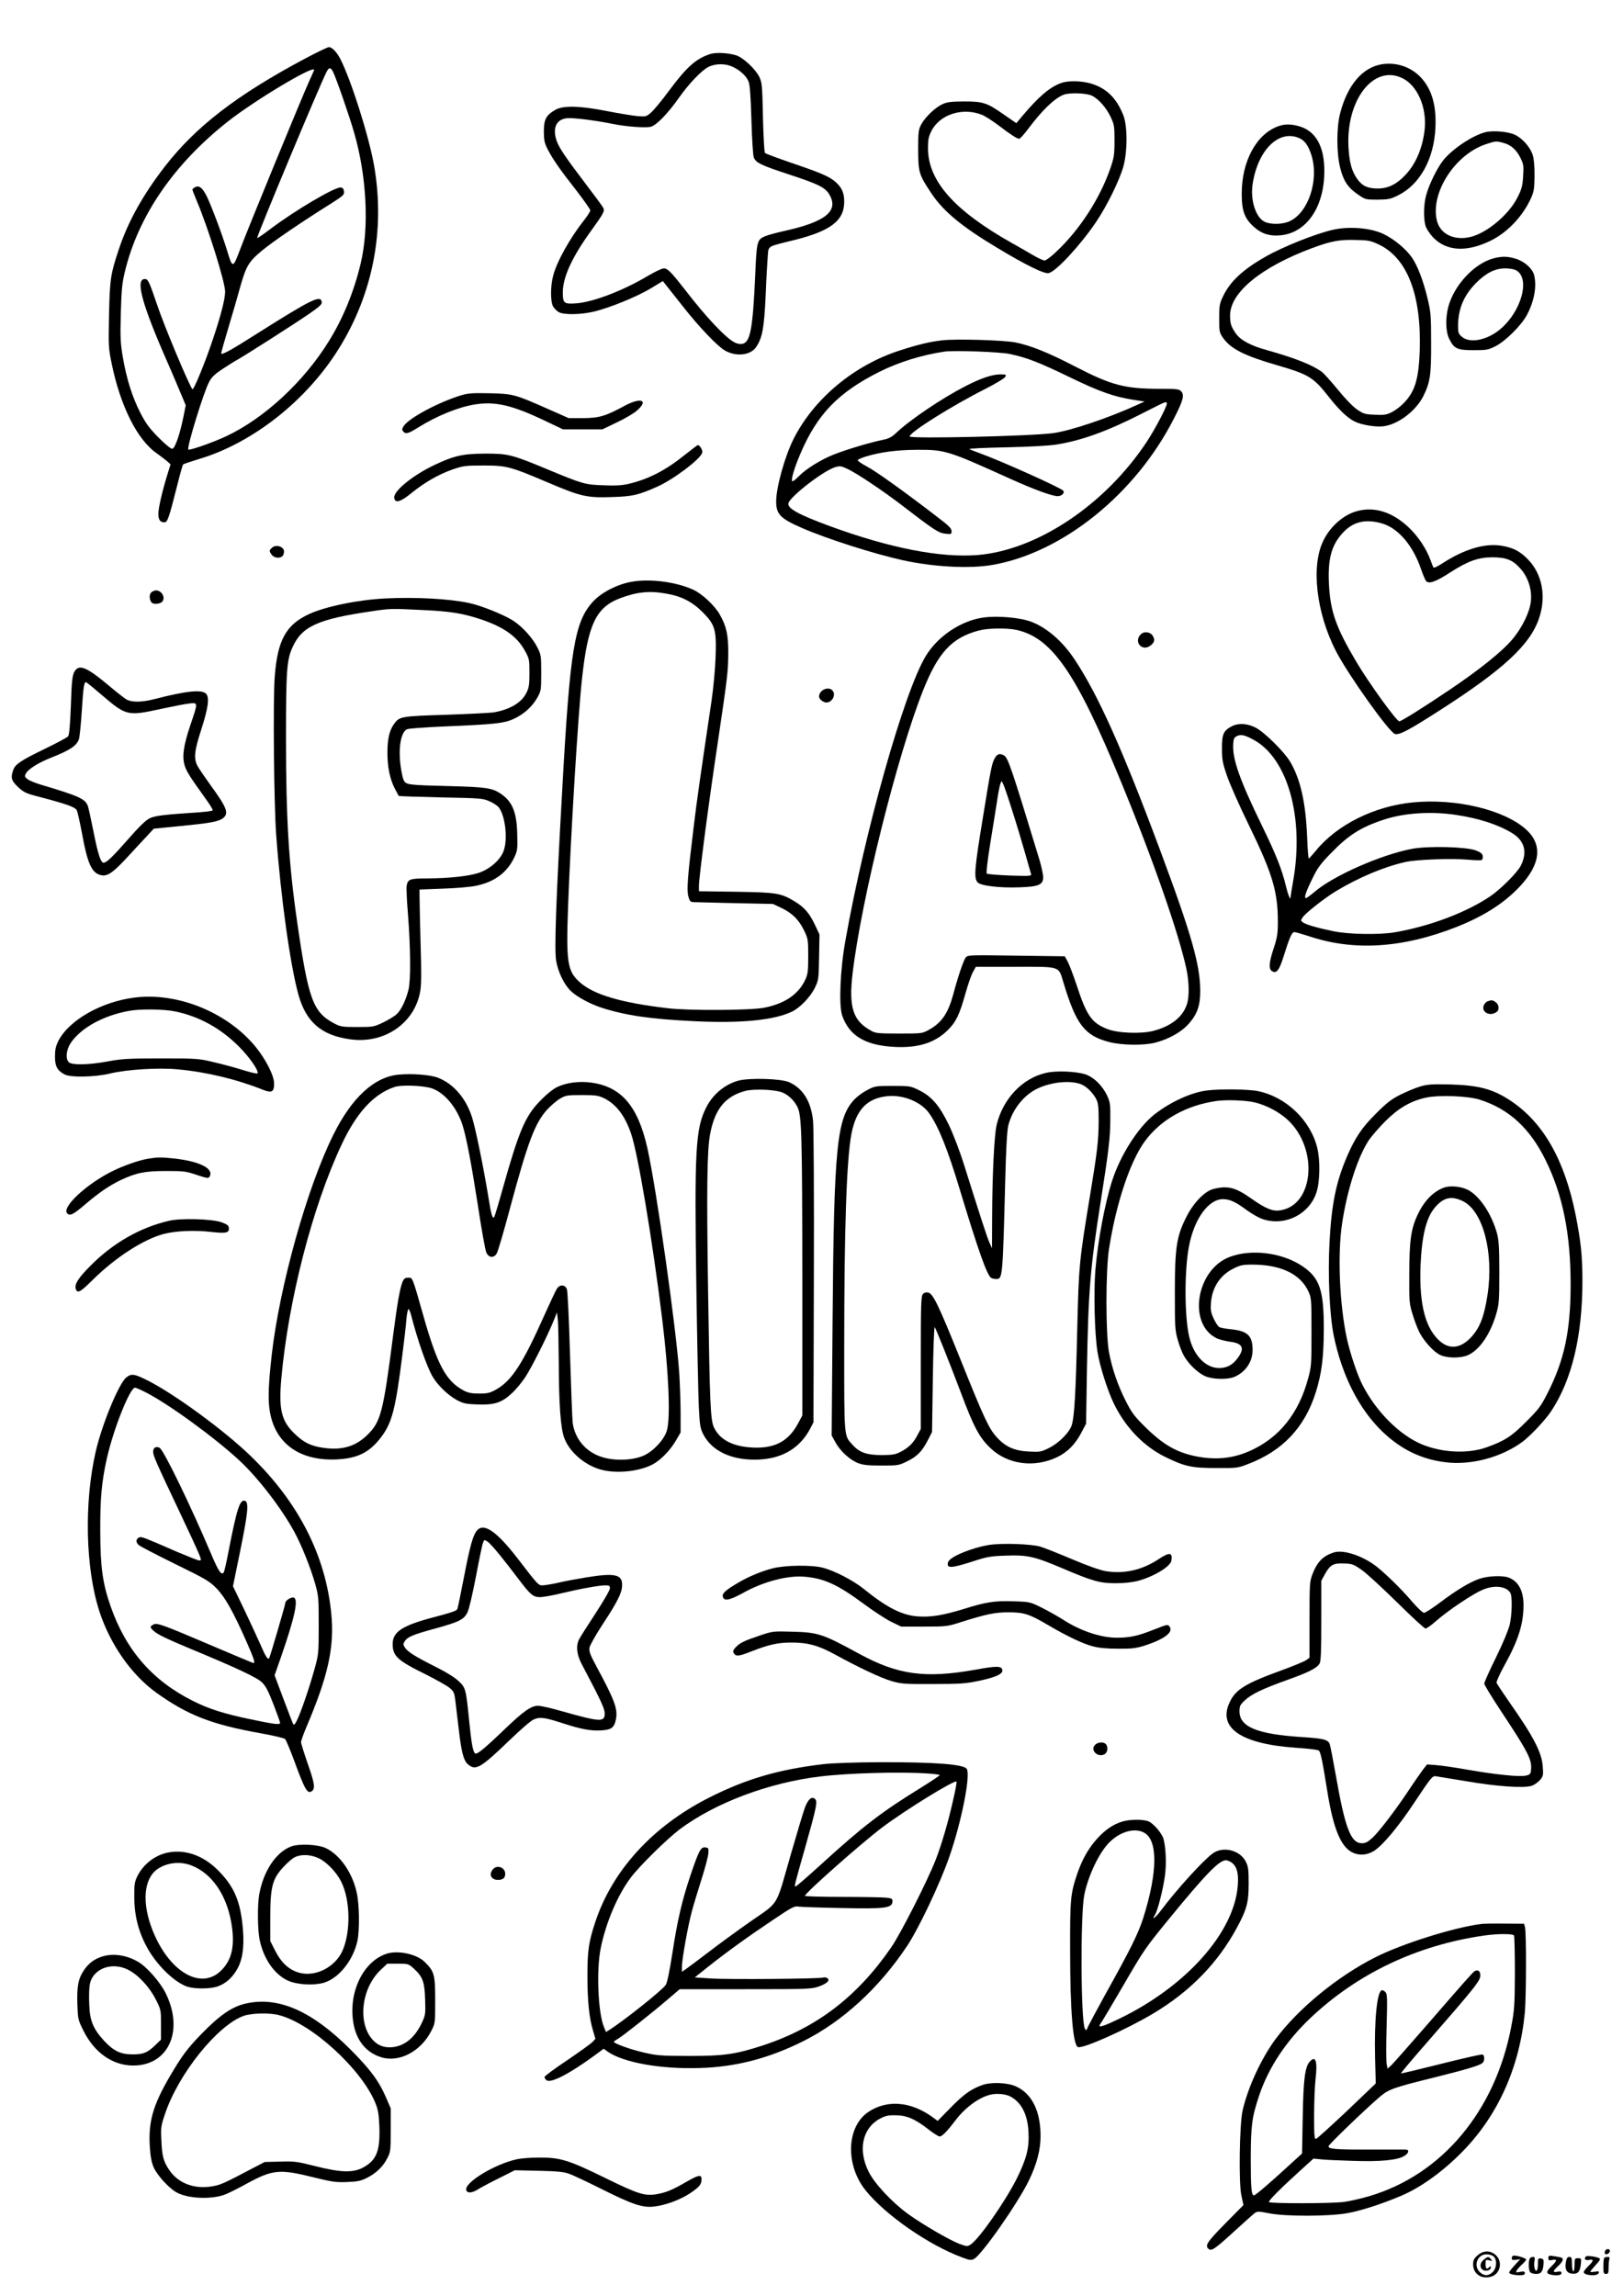 <?xml version="1.0" standalone="no"?>
<!DOCTYPE svg PUBLIC "-//W3C//DTD SVG 20010904//EN"
 "http://www.w3.org/TR/2001/REC-SVG-20010904/DTD/svg10.dtd">
<svg version="1.0" xmlns="http://www.w3.org/2000/svg"
 width="1240pt" height="1754pt" viewBox="0 0 1240 1754"
 preserveAspectRatio="xMidYMid meet">

<g transform="translate(0,1754) scale(0.1,-0.1)"
fill="#000000" stroke="none">
<path d="M2328 17091 c-519 -277 -831 -517 -1067 -821 -167 -215 -282 -421
-352 -631 -64 -192 -70 -228 -76 -504 -5 -240 -4 -255 21 -376 66 -321 196
-581 344 -682 25 -18 59 -44 76 -58 l29 -26 -26 -84 c-38 -124 -67 -248 -67
-294 0 -46 14 -65 46 -65 24 0 34 29 100 290 20 80 39 148 43 152 3 4 60 23
126 43 409 123 820 448 1065 844 259 417 353 903 269 1391 -38 221 -175 656
-259 820 -27 52 -63 90 -87 90 -10 0 -93 -40 -185 -89z m216 -99 c23 -44 122
-329 161 -463 97 -334 117 -727 50 -1004 -50 -212 -136 -421 -243 -592 -191
-309 -491 -587 -781 -724 -94 -45 -280 -111 -292 -103 -15 9 117 440 159 517
20 38 44 60 106 101 45 29 92 59 106 66 46 24 464 291 558 357 75 52 93 69 90
86 -8 56 -74 24 -503 -247 -193 -123 -265 -162 -265 -145 0 7 24 93 54 193 30
99 69 233 86 296 50 179 68 209 172 296 82 68 303 219 538 366 83 53 91 61 88
85 -2 20 -9 29 -24 31 -43 6 -352 -176 -542 -320 -51 -39 -95 -69 -97 -66 -7
7 477 1166 531 1271 18 34 30 34 48 -1z m-144 14 c0 -2 -16 -39 -36 -82 -53
-116 -473 -1137 -529 -1288 -56 -149 -58 -149 -101 -7 -36 119 -121 344 -155
413 -33 65 -58 84 -89 68 -11 -6 -20 -14 -20 -18 0 -4 15 -44 34 -88 87 -206
216 -620 216 -692 0 -55 -33 -185 -95 -368 -57 -171 -146 -388 -155 -377 -25
29 -215 481 -269 643 -57 168 -69 195 -88 198 -79 11 -39 -158 128 -547 45
-102 103 -238 130 -302 l48 -115 -19 -95 c-27 -131 -63 -233 -83 -237 -11 -2
-51 31 -105 85 -71 72 -97 107 -139 188 -63 123 -105 257 -134 423 -19 112
-21 152 -16 337 5 177 9 227 30 315 102 430 376 828 792 1155 207 162 655 430
655 391z"/>
<path d="M5425 17127 c-109 -36 -179 -99 -315 -282 -53 -72 -114 -145 -135
-164 -38 -33 -41 -33 -104 -28 -36 3 -138 20 -226 37 -212 42 -342 46 -402 11
-71 -41 -88 -73 -88 -166 1 -68 5 -88 29 -135 40 -77 93 -154 218 -313 59 -77
108 -146 108 -154 0 -8 -22 -43 -49 -77 -106 -134 -208 -316 -235 -423 -21
-78 -21 -195 -1 -233 9 -16 29 -36 45 -45 42 -21 167 -19 269 5 123 30 326
113 433 177 l92 56 27 -34 c15 -19 73 -92 130 -164 121 -154 258 -297 315
-331 86 -51 198 -39 241 25 48 71 61 144 73 398 5 131 13 266 16 301 7 75 -7
67 197 117 283 70 386 149 387 293 0 68 -18 109 -65 151 -50 43 -106 68 -339
147 -105 36 -195 70 -201 75 -6 6 -12 121 -16 272 -5 246 -7 266 -28 310 -29
60 -125 149 -178 165 -65 19 -154 23 -198 9z m170 -96 c57 -26 105 -69 123
-111 11 -26 17 -99 23 -295 4 -143 12 -272 18 -287 16 -42 54 -60 276 -133
220 -72 272 -98 304 -155 69 -124 -35 -206 -350 -275 -59 -13 -123 -31 -142
-39 -63 -26 -66 -38 -77 -297 -18 -405 -37 -510 -95 -525 -17 -4 -40 -1 -60 9
-67 32 -216 189 -380 402 -106 136 -134 165 -163 165 -14 0 -67 -25 -118 -55
-190 -114 -420 -202 -550 -212 -95 -7 -104 0 -104 83 0 116 69 267 213 467
103 143 109 155 95 181 -6 12 -66 93 -133 181 -152 200 -202 274 -221 326 -35
100 -5 167 77 176 46 5 213 -16 348 -43 100 -21 248 -32 291 -23 43 10 129 97
215 219 78 111 176 213 228 239 52 26 128 27 182 2z"/>
<path d="M10557 17049 c-147 -24 -262 -158 -318 -374 -29 -112 -28 -307 1
-420 25 -98 58 -148 134 -200 58 -40 59 -40 151 -40 83 1 99 4 157 33 166 82
274 277 285 517 8 171 -28 294 -112 384 -75 80 -188 118 -298 100z m161 -108
c112 -57 183 -221 167 -386 -15 -142 -66 -266 -149 -353 -65 -69 -131 -102
-209 -102 -76 0 -119 19 -156 71 -42 57 -61 125 -68 239 -22 367 194 644 415
531z"/>
<path d="M8108 16906 c-88 -31 -175 -106 -303 -259 l-40 -48 -94 65 c-131 92
-160 101 -306 101 -99 -1 -128 -4 -165 -21 -56 -26 -131 -98 -162 -155 -21
-41 -23 -56 -23 -194 1 -172 5 -188 101 -332 91 -137 232 -254 501 -415 222
-134 363 -203 396 -194 58 14 245 217 363 393 83 123 176 314 206 418 33 116
33 315 0 396 -52 129 -126 203 -241 239 -73 23 -178 26 -233 6z m237 -98 c51
-27 106 -90 139 -158 29 -62 31 -71 31 -185 0 -109 -4 -129 -32 -212 -80 -230
-234 -468 -412 -635 -39 -38 -80 -68 -90 -68 -10 0 -52 19 -92 43 -41 24 -112
65 -159 91 -438 247 -639 473 -640 722 0 67 4 89 26 133 64 127 238 183 386
124 24 -9 80 -46 126 -80 94 -72 142 -103 159 -103 7 0 40 37 74 83 105 139
198 228 267 254 48 17 176 12 217 -9z"/>
<path d="M9767 16576 c-168 -60 -280 -267 -280 -516 0 -130 21 -189 94 -254
57 -51 115 -70 196 -64 191 14 327 193 340 449 11 211 -54 344 -189 384 -63
18 -111 19 -161 1z m157 -90 c45 -19 72 -57 96 -133 58 -189 -23 -435 -165
-502 -53 -25 -139 -28 -189 -7 -71 30 -116 168 -95 295 41 257 199 412 353
347z"/>
<path d="M11348 16530 c-98 -25 -252 -128 -321 -214 -49 -62 -111 -190 -132
-271 -18 -69 -20 -173 -4 -229 6 -22 31 -60 56 -87 103 -110 262 -118 449 -24
126 64 239 185 301 321 23 52 26 72 27 169 1 67 -4 129 -13 158 -17 59 -77
129 -136 157 -51 25 -168 35 -227 20z m137 -81 c59 -16 100 -52 131 -114 25
-51 26 -63 21 -141 -4 -72 -11 -98 -41 -158 -59 -121 -207 -253 -331 -297
-131 -46 -255 1 -285 109 -58 211 135 515 377 592 69 23 76 23 128 9z"/>
<path d="M10185 15785 c-128 -28 -387 -131 -520 -208 -170 -97 -266 -187 -319
-297 -29 -60 -31 -73 -31 -172 0 -102 1 -108 30 -150 59 -83 163 -136 416
-209 240 -70 274 -91 393 -243 75 -95 139 -157 194 -185 53 -27 162 -45 224
-37 111 15 244 116 301 227 54 108 62 163 61 409 0 206 -2 234 -26 335 -33
139 -78 258 -123 321 -46 65 -135 138 -214 176 -97 47 -260 61 -386 33z m348
-112 c219 -103 328 -387 314 -813 -8 -216 -36 -310 -121 -398 -22 -24 -63 -55
-90 -69 -43 -22 -59 -24 -131 -21 -76 3 -87 6 -137 40 -33 23 -91 83 -147 152
-51 62 -105 122 -120 134 -75 55 -204 106 -420 167 -125 34 -205 77 -240 129
-36 52 -43 76 -43 138 2 175 238 368 627 513 144 53 204 65 330 62 100 -2 116
-5 178 -34z"/>
<path d="M11409 15566 c-147 -40 -300 -205 -344 -371 -23 -89 -20 -191 8 -245
37 -74 61 -85 185 -85 99 0 112 2 167 30 78 39 200 161 242 241 56 106 76 221
53 306 -14 49 -76 103 -141 122 -62 19 -107 19 -170 2z m171 -89 c117 -58 44
-323 -127 -459 -98 -78 -224 -101 -282 -52 -29 24 -31 31 -31 87 1 128 43 229
136 324 76 77 146 113 224 113 30 0 66 -6 80 -13z"/>
<path d="M7195 14940 c-92 -11 -178 -31 -317 -76 -352 -112 -661 -370 -816
-679 -67 -134 -132 -369 -132 -476 0 -97 33 -131 197 -202 190 -83 548 -197
768 -246 238 -52 513 -67 689 -36 537 94 1094 544 1386 1120 70 136 80 177 55
205 -16 18 -32 20 -161 20 -270 0 -370 26 -649 170 -207 107 -338 160 -456
184 -90 18 -458 29 -564 16z m525 -105 c132 -29 220 -64 450 -175 232 -113
345 -152 495 -175 l80 -12 -55 -25 c-220 -101 -515 -200 -646 -217 -175 -23
-1094 -44 -1094 -25 0 32 324 235 578 363 78 40 147 81 152 92 10 18 7 19 -38
19 -61 0 -148 -29 -266 -90 -181 -93 -424 -257 -529 -357 -34 -32 -55 -43
-102 -53 -88 -17 -282 -75 -372 -111 -100 -39 -216 -111 -271 -168 -23 -24
-46 -41 -49 -37 -11 11 15 100 62 210 129 302 288 467 604 626 149 74 322 128
496 154 74 11 432 -2 505 -19z m1195 -374 c8 -13 -89 -199 -157 -301 -319
-479 -836 -823 -1291 -860 -284 -22 -671 54 -1124 220 -245 90 -331 138 -319
177 17 54 269 248 356 274 36 11 46 10 93 -12 75 -35 271 -166 430 -288 235
-181 269 -203 321 -208 44 -5 46 -4 46 20 0 20 -20 41 -102 103 -244 188 -476
355 -544 390 -41 22 -72 43 -71 49 2 5 30 18 63 28 113 34 235 50 389 51 216
1 235 -5 715 -222 177 -80 319 -132 360 -132 31 0 56 23 44 41 -12 20 -481
231 -644 289 -36 13 -69 26 -73 30 -4 4 122 10 280 13 177 4 325 12 383 21
194 31 388 101 655 237 187 95 181 93 190 80z"/>
<path d="M3525 14521 c-174 -53 -401 -174 -441 -236 -13 -20 -14 -28 -4 -40
19 -23 37 -19 114 29 144 90 309 157 437 177 154 24 283 -6 532 -125 l139 -66
150 0 150 0 112 54 c62 29 131 70 154 91 90 80 28 102 -98 34 -144 -78 -192
-92 -315 -93 l-110 0 -154 68 c-259 115 -273 118 -451 122 -128 3 -165 0 -215
-15z"/>
<path d="M5233 14066 c-147 -119 -278 -186 -429 -222 -52 -12 -101 -15 -194
-11 -142 5 -156 9 -435 125 -265 110 -294 117 -465 117 -174 -1 -238 -15 -389
-86 -168 -80 -316 -200 -309 -252 6 -44 47 -32 131 36 99 81 205 142 315 181
82 28 95 30 237 30 177 0 205 -8 494 -131 246 -105 297 -117 485 -110 159 5
201 14 349 80 123 55 327 209 342 258 6 19 -18 59 -34 59 -3 0 -47 -34 -98
-74z"/>
<path d="M10369 13636 c-102 -27 -203 -114 -257 -223 -97 -192 -57 -552 95
-847 94 -182 408 -622 451 -633 35 -8 102 27 339 179 489 313 694 503 762 706
57 169 23 341 -89 453 -61 61 -113 87 -202 101 -127 19 -280 -27 -446 -134
-34 -22 -65 -38 -69 -34 -3 3 -14 29 -24 58 -31 86 -94 181 -166 249 -125 118
-261 161 -394 125z m195 -96 c121 -38 231 -167 292 -345 15 -44 33 -86 40 -94
22 -24 76 -4 188 69 133 85 211 113 321 113 103 -1 152 -20 210 -85 60 -66 91
-162 81 -252 -8 -80 -66 -200 -140 -288 -76 -92 -253 -234 -482 -388 -194
-131 -368 -240 -383 -240 -21 0 -230 289 -327 452 -159 268 -201 389 -211 603
-9 195 23 302 118 397 76 76 171 95 293 58z"/>
<path d="M2076 13354 c-20 -19 -20 -24 0 -52 17 -24 62 -30 82 -10 7 7 12 22
12 35 0 39 -64 58 -94 27z"/>
<path d="M4820 13095 c-108 -20 -226 -82 -289 -150 -142 -156 -176 -363 -235
-1430 -49 -866 -61 -1227 -47 -1314 14 -84 60 -180 110 -229 47 -46 148 -101
241 -131 182 -58 371 -86 710 -102 352 -17 604 8 740 73 63 30 141 112 176
183 28 58 29 65 32 233 l3 174 -34 72 c-42 89 -82 136 -155 180 -106 64 -136
69 -449 74 l-283 4 0 41 c0 64 72 616 139 1062 81 546 84 573 85 715 1 139
-14 207 -65 296 -38 68 -136 159 -202 189 -133 61 -336 87 -477 60z m273 -90
c115 -20 196 -62 276 -142 95 -96 106 -133 98 -347 -3 -89 -17 -237 -31 -331
-90 -608 -110 -745 -136 -960 -47 -382 -54 -483 -41 -532 10 -37 16 -43 39
-44 15 -1 158 -4 317 -8 l290 -6 66 -31 c83 -40 133 -90 173 -173 30 -63 31
-71 31 -196 0 -113 -3 -136 -22 -178 -53 -113 -157 -184 -316 -215 -105 -20
-570 -23 -732 -4 -361 42 -574 105 -680 203 -90 83 -100 152 -85 569 19 525
76 1461 106 1739 45 420 107 551 291 621 130 49 225 59 356 35z"/>
<path d="M1155 13014 c-17 -17 -14 -59 5 -78 13 -13 58 -10 75 4 34 28 4 90
-43 90 -11 0 -28 -7 -37 -16z"/>
<path d="M2950 12969 c-210 -10 -457 -60 -587 -119 -177 -81 -243 -199 -264
-479 -14 -173 -6 -977 11 -1206 35 -479 107 -996 170 -1223 58 -209 176 -311
395 -341 262 -37 495 124 536 369 8 44 9 151 3 335 -4 149 -8 308 -8 355 l-1
85 180 7 c99 3 213 13 253 22 140 29 236 100 291 216 24 51 26 64 23 171 -3
175 -37 257 -129 318 -63 42 -115 49 -383 56 -321 8 -337 10 -355 44 -8 16
-19 68 -25 116 -17 135 3 250 48 274 11 6 131 15 268 21 409 17 476 25 550 59
78 36 141 94 180 163 28 51 29 57 29 188 0 128 -1 138 -28 192 -36 73 -115
161 -188 208 -71 45 -244 115 -336 134 -149 32 -403 46 -633 35z m282 -89
c212 -10 303 -25 442 -71 176 -59 277 -131 337 -241 33 -60 34 -67 34 -168 0
-89 -3 -112 -23 -152 -37 -75 -122 -126 -246 -149 -28 -5 -194 -13 -369 -19
-346 -11 -356 -13 -397 -71 -35 -48 -50 -114 -50 -218 0 -110 18 -199 56 -274
15 -28 28 -54 31 -57 2 -2 147 -7 321 -11 301 -6 320 -7 370 -29 29 -12 62
-34 73 -48 50 -65 70 -245 36 -334 -27 -70 -107 -139 -194 -167 -81 -25 -222
-40 -389 -41 -132 0 -148 -6 -157 -55 -3 -16 1 -115 10 -220 20 -257 22 -504
4 -575 -20 -79 -54 -151 -87 -184 -16 -16 -63 -45 -104 -65 -74 -35 -77 -36
-200 -36 -116 0 -128 2 -176 27 -163 86 -198 182 -284 778 -64 442 -85 787
-85 1400 0 520 6 599 50 696 71 159 195 215 600 274 146 22 152 22 397 10z"/>
<path d="M7515 12823 c-172 -23 -351 -143 -443 -296 -165 -274 -464 -1333
-613 -2172 -40 -220 -51 -493 -25 -571 53 -155 175 -229 398 -241 179 -10 309
30 407 126 64 62 92 120 136 278 20 71 46 147 59 169 l22 39 301 0 c354 0 329
8 369 -124 96 -318 162 -403 349 -451 97 -25 263 -27 350 -5 101 26 198 79
253 140 68 75 92 140 92 254 0 200 -66 432 -310 1086 -285 764 -470 1176 -648
1445 -92 139 -208 241 -329 289 -84 33 -256 49 -368 34z m247 -94 c272 -57
459 -325 799 -1152 244 -590 448 -1175 504 -1442 20 -95 22 -204 5 -261 -30
-100 -120 -173 -260 -209 -92 -24 -273 -17 -351 15 -118 46 -157 101 -234 337
-25 75 -56 156 -68 178 l-22 40 -370 5 c-353 5 -371 5 -386 -13 -17 -21 -58
-141 -95 -279 -40 -148 -88 -219 -186 -274 -53 -29 -53 -29 -228 -29 -152 0
-180 2 -210 19 -143 76 -177 179 -146 441 67 565 340 1661 538 2160 116 292
221 405 428 459 67 18 209 20 282 5z"/>
<path d="M7605 11756 c-26 -39 -33 -74 -95 -458 -65 -394 -70 -463 -42 -497
22 -27 167 -45 324 -39 144 5 178 20 178 77 0 21 -13 81 -28 132 -217 713
-241 782 -272 799 -30 16 -48 12 -65 -14z m128 -406 c31 -96 74 -240 97 -320
22 -80 44 -154 47 -164 5 -18 -1 -19 -162 -14 -92 4 -171 10 -176 15 -5 5 5
94 25 219 19 115 42 261 52 324 9 63 21 126 26 140 l10 25 13 -25 c7 -14 38
-104 68 -200z"/>
<path d="M8716 12695 c-57 -57 9 -135 73 -87 32 24 37 46 17 77 -19 29 -66 34
-90 10z"/>
<path d="M578 12423 c-25 -29 -30 -66 -37 -285 -6 -146 -12 -212 -21 -223 -7
-9 -87 -51 -177 -95 -184 -89 -227 -118 -242 -162 -21 -59 -14 -82 37 -130 40
-38 61 -48 132 -67 237 -62 304 -85 317 -111 6 -14 23 -90 38 -168 44 -243 76
-314 151 -328 47 -9 93 24 208 150 50 55 114 123 141 152 l50 54 202 20 c235
23 293 34 328 61 45 37 29 79 -97 252 -43 60 -88 126 -99 146 -30 57 -24 116
27 273 54 167 66 248 39 278 -31 35 -150 23 -394 -40 -102 -26 -176 -26 -218
-1 -17 11 -75 56 -128 101 -162 136 -221 164 -257 123z m201 -193 c186 -159
195 -161 452 -105 88 19 185 38 215 41 68 8 68 10 8 -166 -53 -158 -65 -244
-41 -314 16 -45 38 -80 160 -250 31 -43 55 -82 52 -86 -3 -5 -49 -11 -103 -15
-275 -18 -337 -26 -379 -46 -30 -15 -80 -63 -168 -164 -118 -134 -161 -175
-184 -175 -21 0 -42 63 -76 234 -19 96 -39 186 -44 200 -21 54 -67 75 -352
160 -48 14 -97 34 -110 45 -21 17 -22 21 -11 43 18 33 94 81 187 118 147 58
197 91 217 140 6 14 16 113 23 221 12 190 18 224 35 217 4 -2 58 -46 119 -98z"/>
<path d="M6271 12254 c-24 -30 -15 -58 24 -76 50 -23 102 51 63 90 -21 21 -65
14 -87 -14z"/>
<path d="M9411 11992 c-63 -32 -76 -61 -75 -170 0 -85 5 -111 38 -207 20 -60
97 -234 171 -385 177 -364 218 -501 218 -730 0 -91 -4 -118 -31 -201 -38 -115
-41 -163 -11 -179 32 -18 53 10 84 108 47 151 65 192 84 192 9 0 57 -14 107
-30 344 -117 717 -94 1132 69 212 84 367 184 487 313 158 170 172 320 40 436
-168 147 -531 234 -857 203 -297 -28 -584 -171 -746 -371 -25 -30 -48 -56 -52
-58 -4 -1 -10 71 -13 160 -11 266 -50 442 -128 576 -47 80 -200 231 -268 265
-65 32 -130 35 -180 9z m163 -101 c263 -139 392 -595 306 -1080 -11 -62 -20
-118 -20 -124 0 -30 -19 16 -35 83 -31 129 -74 238 -182 460 -172 353 -228
512 -221 626 2 40 7 51 28 61 30 15 59 9 124 -26z m1551 -576 c173 -26 316
-72 425 -137 98 -59 122 -146 69 -251 -27 -53 -155 -181 -234 -234 -182 -123
-460 -228 -725 -274 -118 -21 -355 -17 -475 8 -127 27 -207 50 -230 67 -18 13
-18 15 -2 39 21 32 163 144 253 199 172 104 366 186 530 223 86 20 358 29 482
18 51 -5 97 -6 103 -2 6 3 9 17 7 30 -2 18 -15 28 -53 43 -73 28 -364 35 -487
12 -237 -45 -603 -206 -746 -330 -30 -25 -58 -46 -64 -46 -17 0 -1 48 49 149
37 78 62 112 137 189 138 143 230 202 409 261 153 51 361 65 552 36z"/>
<path d="M1029 9920 c-256 -32 -504 -174 -584 -333 -19 -39 -25 -66 -25 -118
0 -74 17 -106 73 -136 46 -25 232 -21 345 6 133 32 375 47 525 32 220 -21 444
-75 650 -157 64 -25 82 -14 81 50 0 61 -65 187 -144 283 -216 261 -594 414
-921 373z m309 -106 c184 -38 347 -128 487 -268 82 -82 152 -183 143 -205 -2
-5 -50 6 -108 24 -58 18 -159 46 -225 61 -118 28 -126 29 -405 29 -251 0 -300
-3 -407 -23 -146 -27 -274 -29 -297 -6 -27 26 -20 94 13 145 77 116 248 211
446 247 83 16 268 14 353 -4z"/>
<path d="M11363 9890 c-12 -5 -25 -21 -29 -36 -13 -52 57 -80 103 -42 20 16
15 55 -9 72 -25 18 -33 19 -65 6z"/>
<path d="M7993 9345 c-180 -40 -330 -197 -378 -396 -19 -76 -34 -385 -35 -714
l-1 -230 -20 44 c-18 40 -76 220 -199 611 -29 91 -78 219 -110 286 -72 149
-132 219 -228 266 -65 32 -69 33 -202 33 -132 0 -136 -1 -195 -32 -33 -17 -76
-49 -96 -70 -136 -143 -158 -359 -168 -1703 l-7 -865 28 -51 c36 -67 111 -136
173 -160 40 -15 76 -19 180 -19 127 0 132 1 197 33 76 37 115 78 158 163 l31
60 6 405 c3 223 10 401 14 397 9 -10 110 -263 201 -503 99 -265 143 -346 231
-427 130 -120 329 -146 501 -65 81 38 141 99 188 189 l36 68 6 395 c11 622 24
783 106 1305 60 380 73 489 73 625 1 115 -1 130 -25 182 -36 77 -105 143 -170
163 -76 22 -221 27 -295 10z m270 -89 c40 -16 91 -68 114 -115 14 -29 17 -61
17 -166 -1 -149 -10 -227 -64 -555 -85 -514 -88 -543 -100 -1045 -11 -474 -21
-651 -41 -719 -16 -56 -99 -140 -175 -177 -60 -30 -69 -31 -152 -27 -111 5
-180 36 -247 110 -60 66 -96 143 -275 589 -170 422 -211 506 -247 515 -16 4
-30 1 -41 -10 -15 -15 -17 -64 -17 -524 l0 -507 -24 -45 c-32 -62 -67 -97
-126 -128 -44 -23 -62 -26 -145 -27 -117 0 -173 19 -225 77 -68 75 -65 40 -65
760 0 892 18 1421 55 1616 36 186 120 274 278 289 123 11 258 -46 318 -134 71
-102 140 -275 230 -573 143 -473 210 -662 242 -682 7 -4 24 -8 39 -8 48 0 49
11 68 750 6 239 14 384 23 420 29 122 119 236 224 285 107 51 256 65 336 31z"/>
<path d="M3044 9331 c-185 -18 -356 -175 -496 -457 -200 -400 -412 -1156 -472
-1684 -24 -215 -29 -328 -17 -415 35 -256 225 -397 515 -383 159 8 249 53 338
170 83 110 110 213 162 628 14 107 28 230 31 273 4 42 11 77 16 77 4 0 13 -19
19 -42 49 -192 121 -399 166 -475 37 -64 117 -141 185 -178 47 -25 67 -30 150
-33 132 -6 190 12 265 81 32 28 80 86 107 127 49 74 173 321 218 434 l24 60 7
-55 c3 -30 6 -173 7 -319 1 -330 14 -511 42 -584 37 -101 143 -197 260 -236
115 -40 301 -25 412 32 61 31 134 105 178 179 l39 67 0 144 c0 79 -5 215 -10
302 -21 331 -174 1412 -244 1726 -72 320 -198 468 -427 500 -94 13 -193 0
-263 -34 -32 -16 -82 -56 -129 -105 -115 -117 -163 -232 -287 -674 -32 -115
-61 -211 -65 -215 -13 -13 -23 22 -44 156 -38 232 -100 533 -126 612 -48 145
-142 252 -260 298 -58 22 -195 33 -301 23z m259 -106 c95 -34 188 -146 231
-280 29 -93 66 -285 117 -612 27 -179 56 -341 64 -359 17 -41 56 -47 79 -11 9
12 54 166 101 342 138 514 192 656 286 760 29 30 72 68 98 83 43 25 53 27 166
27 107 0 125 -3 170 -24 93 -46 159 -133 206 -269 53 -153 165 -821 239 -1424
49 -401 64 -748 35 -846 -20 -67 -97 -152 -171 -188 -80 -39 -222 -46 -322
-15 -125 38 -211 139 -227 266 -3 28 -12 262 -20 520 -8 273 -18 482 -24 498
-14 35 -54 37 -76 3 -9 -13 -49 -99 -91 -192 -171 -384 -255 -512 -375 -579
-47 -26 -64 -30 -129 -30 -58 0 -85 6 -117 23 -135 71 -202 196 -308 570 -86
303 -82 292 -116 292 -24 0 -33 -6 -44 -33 -19 -45 -40 -165 -70 -397 -77
-599 -95 -668 -196 -769 -90 -89 -194 -121 -335 -101 -99 13 -157 42 -230 115
-94 93 -115 183 -95 410 53 599 238 1319 462 1794 114 243 245 385 404 438 54
18 224 11 288 -12z"/>
<path d="M5640 9285 c-103 -29 -195 -105 -245 -206 -81 -158 -90 -329 -75
-1354 6 -423 15 -842 19 -930 7 -143 11 -166 34 -211 63 -123 204 -194 392
-194 198 0 341 80 424 235 l26 50 3 1106 c2 609 -1 1146 -6 1196 -15 148 -76
248 -182 296 -60 28 -305 35 -390 12z m337 -90 c48 -20 89 -59 115 -110 33
-63 37 -202 38 -1324 l0 -1033 -32 -60 c-76 -143 -188 -199 -371 -184 -139 12
-229 62 -272 152 -27 57 -32 171 -45 1034 -12 784 -8 1082 15 1205 36 193 116
291 270 332 65 17 230 10 282 -12z"/>
<path d="M10852 9241 c-35 -10 -102 -38 -149 -61 -70 -35 -104 -60 -188 -144
-110 -109 -160 -183 -225 -333 -82 -193 -116 -356 -132 -648 -14 -254 0 -560
32 -718 63 -305 193 -561 372 -733 142 -136 298 -212 484 -234 194 -24 424 38
584 155 62 46 176 167 221 235 159 240 239 575 239 998 0 186 -12 300 -51 497
-84 422 -246 708 -495 875 -137 91 -245 120 -464 126 -141 3 -174 1 -228 -15z
m453 -101 c224 -71 385 -219 505 -465 131 -266 190 -564 190 -950 -1 -354 -48
-575 -178 -830 -50 -98 -68 -122 -162 -215 -111 -112 -162 -145 -300 -195
-141 -51 -336 -43 -492 20 -173 70 -357 254 -461 461 -38 75 -92 238 -116 346
-57 263 -73 646 -37 883 38 253 118 503 202 632 21 32 79 99 128 148 101 101
193 154 308 180 97 22 322 14 413 -15z"/>
<path d="M11029 8467 c-81 -31 -149 -101 -199 -208 -50 -107 -62 -195 -63
-449 -1 -218 0 -228 27 -315 15 -49 39 -112 54 -139 38 -69 109 -146 157 -167
54 -25 156 -25 212 0 88 40 170 161 215 316 21 74 23 99 23 315 0 195 -4 246
-18 300 -40 143 -126 275 -213 326 -53 31 -142 41 -195 21z m149 -103 c153
-76 236 -393 187 -714 -25 -164 -57 -249 -122 -321 -77 -85 -159 -99 -232 -42
-119 95 -169 283 -158 583 10 228 42 364 108 444 67 80 128 94 217 50z"/>
<path d="M9220 9210 c-120 -15 -278 -88 -399 -182 -125 -98 -262 -313 -325
-510 -55 -172 -108 -455 -127 -678 -14 -172 -6 -492 16 -627 18 -112 80 -306
130 -405 90 -178 225 -317 387 -397 151 -74 203 -85 393 -85 157 -1 162 0 244
32 261 100 430 279 514 547 45 145 60 263 61 475 1 304 -30 397 -162 487 -153
104 -389 135 -556 72 -255 -95 -324 -508 -104 -620 21 -11 69 -23 105 -28 99
-12 116 -51 56 -129 -38 -50 -80 -72 -139 -72 -104 0 -196 97 -229 242 -36
157 -36 507 -1 688 40 210 149 360 260 360 51 0 95 -20 183 -85 46 -33 98 -62
131 -71 169 -50 350 46 401 211 26 82 28 238 6 333 -50 211 -236 392 -453 437
-71 15 -292 18 -392 5z m367 -91 c89 -22 186 -73 251 -133 238 -221 201 -656
-60 -692 -57 -8 -109 14 -220 92 -119 84 -178 99 -286 72 -68 -16 -157 -109
-211 -220 -72 -143 -85 -232 -85 -568 0 -265 1 -291 22 -364 12 -44 34 -100
48 -124 37 -64 107 -130 161 -154 57 -25 171 -28 223 -6 87 37 140 116 140
206 0 109 -38 145 -165 158 -39 4 -78 11 -88 16 -11 5 -30 35 -44 65 -22 47
-25 66 -21 122 9 117 70 210 170 260 54 27 72 31 145 31 218 0 367 -71 429
-204 23 -50 24 -58 24 -311 0 -245 -1 -265 -25 -352 -71 -268 -220 -454 -441
-554 -129 -59 -260 -73 -408 -45 -156 30 -260 90 -402 231 -77 76 -99 106
-142 191 -62 122 -105 247 -129 374 -26 137 -26 624 0 790 54 347 161 668 273
821 122 167 317 276 549 309 73 11 227 5 292 -11z"/>
<path d="M1132 8689 c-72 -12 -191 -54 -277 -97 -196 -98 -382 -272 -343 -319
20 -24 45 -13 134 63 114 97 188 147 277 190 120 56 184 69 347 69 135 0 151
-2 233 -30 76 -25 89 -27 97 -15 39 61 -70 118 -265 140 -103 11 -129 11 -203
-1z"/>
<path d="M1293 8215 c-223 -51 -434 -172 -608 -350 -85 -86 -116 -134 -107
-167 11 -42 34 -31 130 65 175 173 391 312 546 352 93 23 231 29 355 15 121
-14 145 -8 139 34 -2 15 -17 26 -58 40 -73 25 -307 32 -397 11z"/>
<path d="M965 7018 c-56 -44 -185 -356 -233 -563 -91 -392 -79 -898 28 -1226
83 -252 245 -484 437 -621 238 -170 420 -241 794 -308 96 -17 180 -37 187 -44
7 -7 38 -80 68 -161 84 -230 104 -264 139 -235 24 20 18 61 -35 211 -27 78
-50 151 -50 161 0 10 18 61 40 113 168 395 216 613 191 869 -43 445 -253 855
-619 1207 -201 194 -581 472 -786 575 -100 50 -122 53 -161 22z m149 -114
c170 -86 532 -349 719 -524 143 -134 317 -361 415 -540 55 -101 124 -273 159
-395 27 -96 28 -108 28 -320 0 -217 -1 -222 -32 -335 -39 -141 -107 -339 -135
-393 -15 -30 -22 -37 -28 -26 -5 8 -38 95 -75 193 l-67 179 46 131 c108 311
138 448 101 462 -18 7 -65 -21 -65 -40 0 -15 -118 -417 -124 -424 -11 -10 -27
15 -66 105 -24 54 -80 176 -126 272 l-84 174 55 269 c59 288 67 371 38 383
-40 15 -63 -56 -129 -396 -14 -75 -30 -142 -34 -149 -18 -28 -40 5 -100 147
-152 359 -359 786 -390 803 -27 15 -50 2 -50 -29 0 -30 20 -76 200 -456 73
-154 141 -301 151 -327 18 -45 18 -48 1 -48 -9 0 -84 30 -167 65 -250 109
-273 118 -289 112 -29 -11 -31 -39 -5 -60 13 -11 139 -76 279 -145 235 -115
260 -130 315 -186 65 -67 127 -177 228 -406 58 -131 69 -166 52 -163 -6 1
-152 62 -325 136 -371 158 -411 173 -439 157 -27 -14 -26 -22 2 -47 30 -28 94
-59 283 -138 352 -146 507 -219 544 -255 29 -27 49 -65 89 -168 28 -73 51
-137 51 -142 0 -17 -41 -12 -222 26 -203 42 -320 79 -440 139 -312 155 -516
389 -633 725 -61 175 -78 298 -79 570 -1 255 10 376 50 558 50 223 176 542
216 542 6 0 43 -16 82 -36z"/>
<path d="M3646 5851 c-32 -35 -55 -119 -101 -357 -25 -130 -48 -241 -51 -246
-9 -14 -44 -26 -189 -64 -233 -62 -305 -110 -305 -202 0 -92 36 -126 254 -233
81 -41 164 -87 183 -104 31 -27 35 -37 43 -105 5 -41 16 -136 25 -210 20 -173
37 -239 70 -267 59 -51 96 -30 315 181 81 78 164 151 185 160 47 23 85 18 226
-28 142 -46 214 -59 295 -54 76 5 98 22 110 86 15 77 -10 145 -145 395 -54
100 -62 123 -57 152 4 18 47 96 97 172 116 176 150 244 152 300 4 87 -53 100
-278 63 -66 -11 -160 -28 -210 -40 -49 -11 -103 -20 -120 -20 -32 0 -34 2
-190 205 -159 206 -257 274 -309 216z m177 -195 c40 -50 102 -129 137 -176 92
-122 113 -140 165 -140 24 0 99 13 167 30 142 34 286 60 334 60 29 0 34 -4 34
-23 0 -13 -50 -99 -110 -191 -61 -93 -117 -181 -125 -197 -26 -49 -19 -119 19
-190 150 -284 176 -341 176 -378 0 -67 -32 -66 -329 18 -79 23 -160 41 -180
41 -53 0 -110 -40 -253 -177 -164 -157 -216 -199 -229 -186 -17 17 -27 77 -44
243 -25 251 -27 258 -83 310 -30 28 -96 69 -173 107 -153 77 -213 114 -235
147 -15 24 -15 28 -1 50 22 33 63 50 232 96 184 51 218 68 246 122 12 24 38
134 65 274 24 127 48 244 54 258 9 26 10 26 35 10 14 -9 58 -58 98 -108z"/>
<path d="M7560 5739 c-134 -21 -302 -90 -316 -131 -16 -50 21 -49 183 3 116
38 140 42 258 46 165 6 218 -6 432 -97 232 -99 287 -114 408 -114 61 0 125 7
165 17 125 33 254 111 260 157 9 63 -15 65 -101 8 -127 -83 -264 -113 -405
-89 -43 8 -139 42 -254 91 -102 43 -210 86 -240 95 -66 21 -293 29 -390 14z"/>
<path d="M10190 5681 c-83 -27 -126 -71 -163 -167 -21 -56 -22 -72 -22 -348
l0 -289 -25 -18 c-14 -10 -95 -44 -180 -75 -285 -103 -360 -149 -406 -249 -91
-195 89 -317 509 -346 97 -6 167 -15 174 -22 13 -13 27 -79 63 -305 48 -301
108 -441 205 -478 51 -19 102 -13 152 17 67 42 188 186 315 379 119 179 132
195 156 192 15 -2 119 -19 232 -38 231 -40 443 -55 503 -35 20 7 48 27 63 44
24 29 26 36 21 102 -7 108 -70 229 -259 498 -49 71 -91 134 -94 142 -3 7 22
64 56 126 111 199 150 324 150 471 -1 108 -40 179 -113 207 -46 18 -161 13
-224 -9 -75 -26 -176 -87 -302 -182 -57 -43 -112 -78 -121 -78 -10 0 -50 38
-90 84 -84 100 -231 242 -295 286 -107 74 -238 113 -305 91z m216 -135 c38
-27 159 -139 270 -248 110 -109 207 -198 215 -198 9 0 47 27 85 61 87 76 271
200 347 233 91 41 188 30 217 -23 15 -29 12 -163 -5 -240 -10 -41 -51 -141
-105 -251 -50 -101 -90 -191 -90 -201 0 -9 58 -104 128 -210 203 -306 235
-368 230 -440 -3 -40 -6 -44 -38 -52 -46 -12 -226 6 -450 45 -96 17 -205 33
-241 35 l-66 5 -30 -38 c-16 -22 -63 -88 -103 -149 -107 -161 -231 -324 -284
-373 -36 -33 -53 -42 -81 -42 -85 0 -129 116 -201 529 -20 113 -40 216 -45
229 -13 34 -50 43 -213 53 -341 22 -476 78 -476 196 0 41 5 51 40 84 50 47
134 88 324 156 163 58 229 91 248 126 10 16 13 99 13 327 l0 305 29 53 c39 69
64 83 147 79 60 -2 71 -6 135 -51z"/>
<path d="M5904 5560 c-86 -22 -180 -61 -259 -107 -96 -56 -127 -82 -123 -106
6 -41 50 -33 157 26 152 85 338 134 466 123 150 -12 254 -60 448 -203 78 -58
176 -122 217 -142 l75 -36 175 0 c169 0 179 1 275 32 200 63 265 77 370 77
118 0 159 -13 305 -99 141 -83 267 -143 340 -161 43 -12 108 -18 190 -18 105
-1 137 3 200 22 156 50 228 104 195 148 -12 17 -18 16 -116 -23 -126 -50 -186
-63 -286 -63 -124 0 -281 53 -413 139 -36 23 -107 63 -158 89 -93 46 -93 46
-217 50 -145 5 -211 -5 -380 -58 -160 -49 -254 -65 -357 -57 -120 10 -234 68
-413 213 -79 63 -220 136 -310 159 -85 22 -289 19 -381 -5z"/>
<path d="M5803 5046 c-121 -41 -150 -56 -183 -90 -19 -21 -22 -30 -14 -44 17
-27 36 -25 134 13 132 52 203 68 305 68 123 1 210 -23 330 -89 188 -103 356
-182 438 -206 76 -21 99 -23 317 -22 199 0 251 4 337 22 137 28 196 54 191 84
-4 33 -41 34 -209 3 -379 -67 -588 -39 -879 119 -286 156 -318 167 -520 172
-144 4 -146 4 -247 -30z"/>
<path d="M8365 4210 c-37 -41 23 -98 74 -70 24 12 29 58 9 78 -19 19 -63 14
-83 -8z"/>
<path d="M6290 4064 c-346 -41 -593 -114 -875 -257 -430 -218 -738 -556 -868
-952 -49 -148 -59 -217 -59 -405 0 -191 13 -325 43 -422 l18 -62 -22 -24 c-12
-13 -100 -76 -194 -140 -95 -63 -173 -121 -173 -128 0 -6 7 -17 15 -24 31 -26
171 46 361 184 l76 56 28 -20 c119 -85 406 -137 707 -127 276 8 529 74 794
207 298 150 575 404 788 723 89 133 253 478 325 686 92 265 163 620 132 669
-21 35 -244 52 -660 51 -202 -1 -364 -7 -436 -15z m793 -71 c53 -3 97 -9 97
-13 0 -3 -67 -48 -149 -99 -296 -182 -440 -293 -756 -581 -103 -94 -191 -170
-196 -170 -12 0 -11 3 77 313 84 298 92 338 70 356 -25 21 -52 -3 -76 -66 -12
-32 -59 -188 -105 -348 -122 -424 -87 -366 -307 -520 -102 -71 -250 -179 -329
-240 -79 -60 -156 -118 -171 -128 l-28 -19 0 39 c0 56 46 312 76 423 14 52 48
164 75 249 27 85 50 172 51 195 3 38 1 41 -24 44 -34 4 -48 -23 -112 -211 -64
-190 -101 -346 -139 -598 -23 -144 -39 -223 -51 -242 -26 -39 -314 -269 -429
-342 l-27 -17 -15 36 c-46 110 -60 437 -25 606 40 196 129 405 231 540 66 87
273 291 369 364 272 204 683 359 1077 406 212 26 610 37 816 23z m202 -190
c-37 -168 -88 -345 -136 -469 -62 -159 -268 -566 -341 -671 -261 -378 -570
-613 -981 -748 -210 -68 -293 -80 -567 -80 -219 1 -243 3 -348 28 -100 23
-222 68 -222 80 0 3 15 14 33 24 41 25 266 203 381 302 l89 76 501 0 c476 0
504 1 560 20 64 22 92 49 66 65 -8 5 -22 7 -30 4 -25 -10 -726 -16 -859 -7
l-123 8 108 86 c144 114 304 229 494 356 140 94 158 104 190 99 19 -3 166 -8
325 -11 332 -7 388 -1 393 46 3 24 -1 27 -44 33 -26 3 -177 6 -335 6 -159 0
-289 4 -289 8 0 21 420 393 588 521 173 131 563 372 570 351 2 -5 -8 -63 -23
-127z"/>
<path d="M8573 3625 c-68 -21 -126 -60 -186 -125 -68 -73 -118 -161 -156 -271
-53 -157 -56 -194 -55 -594 0 -458 22 -717 60 -732 38 -14 365 132 571 254
287 171 499 389 646 663 73 136 87 189 87 333 0 107 -3 128 -22 167 -45 88
-175 120 -254 61 -74 -54 -276 -277 -393 -433 -41 -55 -77 -83 -47 -35 21 31
63 198 77 303 11 88 7 206 -11 275 -11 42 -70 113 -111 134 -35 19 -148 19
-206 0z m166 -83 c108 -55 107 -299 -4 -652 -39 -121 -95 -235 -293 -590 -62
-113 -120 -221 -129 -240 -12 -31 -15 -33 -24 -17 -32 56 -35 871 -5 1022 30
148 113 322 191 401 82 82 191 114 264 76z m674 -232 c37 -29 51 -81 44 -169
-24 -361 -397 -779 -915 -1026 -95 -46 -142 -62 -142 -50 0 4 8 19 19 33 10
15 82 137 161 272 163 280 167 286 354 515 280 342 381 445 432 445 12 0 33
-9 47 -20z"/>
<path d="M2226 3436 c-118 -44 -214 -189 -246 -370 -14 -84 -12 -269 4 -346
31 -146 115 -265 219 -311 70 -30 193 -37 270 -15 115 33 226 172 258 321 17
82 15 273 -5 365 -32 151 -126 289 -235 342 -58 29 -204 36 -265 14z m212 -92
c59 -29 133 -106 168 -176 72 -142 75 -390 8 -535 -57 -120 -200 -193 -321
-164 -79 19 -141 74 -188 165 l-40 79 0 181 c0 232 16 294 100 384 30 33 69
67 87 75 50 25 125 21 186 -9z"/>
<path d="M1289 3390 c-103 -18 -198 -92 -243 -189 -18 -39 -21 -63 -20 -156 1
-153 38 -283 115 -411 76 -124 197 -237 288 -269 58 -19 175 -19 233 1 66 22
122 75 159 149 38 78 48 187 30 337 -21 183 -72 290 -192 408 -110 107 -242
153 -370 130z m172 -99 c154 -59 266 -218 305 -431 31 -175 9 -287 -75 -371
-154 -155 -398 -14 -525 305 -83 208 -69 392 35 467 73 51 172 63 260 30z"/>
<path d="M3767 3262 c-35 -39 -15 -82 38 -82 37 0 55 15 55 46 0 49 -61 72
-93 36z"/>
<path d="M11315 2843 c-207 -26 -603 -151 -805 -253 -292 -147 -592 -394 -766
-628 -109 -149 -209 -365 -250 -542 -24 -102 -31 -552 -10 -649 l16 -75 -140
-142 c-139 -141 -156 -168 -126 -193 22 -19 49 0 200 138 74 68 144 130 155
138 18 12 32 11 108 -4 123 -25 456 -24 597 1 104 19 260 69 409 132 150 63
319 184 471 339 271 276 436 645 476 1061 11 120 12 614 1 654 l-7 25 -149 1
c-83 1 -163 0 -180 -3z m252 -87 c4 -4 7 -132 7 -284 -1 -254 -4 -288 -28
-414 -122 -642 -526 -1126 -1078 -1292 -64 -19 -154 -40 -199 -46 -105 -13
-566 -13 -574 -1 -6 10 97 112 255 255 l85 77 50 -5 c28 -4 138 -9 245 -12
216 -8 346 5 399 37 36 22 41 49 9 49 -13 0 -135 0 -273 0 -261 -1 -315 4
-315 25 0 13 278 280 392 378 68 58 106 71 413 147 245 61 347 91 371 111 18
15 18 58 1 65 -8 3 -150 -29 -316 -71 -167 -42 -305 -75 -307 -73 -2 3 82 103
188 224 385 442 418 483 418 526 0 31 -20 45 -43 31 -15 -9 -63 -63 -384 -433
-122 -140 -235 -268 -251 -284 l-31 -28 -7 38 c-4 21 -4 149 0 285 6 223 5
248 -10 263 -9 9 -21 15 -27 13 -37 -12 -58 -230 -51 -521 l5 -191 -220 -210
c-122 -115 -228 -211 -236 -213 -13 -3 -15 22 -15 177 0 99 5 225 11 280 16
137 1 183 -44 133 -37 -40 -49 -136 -54 -425 l-5 -277 -102 -93 c-146 -134
-254 -227 -266 -227 -19 0 -24 59 -24 285 1 250 8 309 64 477 71 213 206 417
392 593 359 340 816 557 1328 630 99 14 214 15 227 1z"/>
<path d="M2954 2616 c-176 -57 -290 -287 -256 -517 20 -142 98 -240 219 -275
136 -40 300 48 378 202 30 59 30 59 30 234 0 197 -7 222 -81 294 -62 60 -204
90 -290 62z m207 -113 c68 -62 83 -101 87 -235 4 -109 2 -121 -22 -173 -50
-111 -124 -176 -213 -191 -61 -9 -109 3 -149 38 -135 119 -112 404 46 552 l49
46 81 0 c78 0 81 -1 121 -37z"/>
<path d="M782 2595 c-61 -19 -104 -51 -140 -104 -44 -65 -55 -121 -51 -259 4
-116 5 -120 46 -203 89 -180 242 -279 411 -266 252 20 354 281 216 555 -42 83
-143 198 -207 235 -90 53 -191 68 -275 42z m196 -101 c77 -38 165 -133 212
-227 40 -79 40 -80 40 -193 l0 -114 -42 -41 c-61 -59 -92 -72 -174 -72 -92 0
-145 25 -218 103 -84 92 -110 153 -114 277 -3 57 -1 123 3 148 18 124 165 183
293 119z"/>
<path d="M1880 2236 c-106 -23 -203 -90 -346 -238 -104 -107 -147 -166 -239
-323 -128 -220 -163 -346 -150 -539 5 -73 13 -115 30 -154 28 -60 112 -153
170 -187 88 -52 283 -59 385 -14 30 13 104 50 163 83 191 103 245 108 498 45
146 -36 174 -40 259 -37 80 3 105 8 152 31 71 35 127 89 158 153 24 46 25 59
25 214 l0 165 -34 79 c-55 129 -123 220 -275 372 -293 293 -549 405 -796 350z
m255 -90 c249 -66 625 -410 732 -668 21 -51 27 -84 31 -173 8 -190 -19 -263
-118 -319 -79 -45 -172 -43 -374 8 -137 35 -157 37 -266 34 l-118 -3 -94 -49
c-228 -120 -244 -127 -315 -138 -133 -21 -254 27 -320 126 -44 65 -55 104 -60
226 -5 99 -3 112 27 200 102 308 404 683 604 752 62 21 200 24 271 4z"/>
<path d="M7505 1613 c-87 -31 -142 -71 -243 -174 l-98 -100 -41 30 c-165 119
-347 134 -489 38 -168 -113 -177 -407 -18 -602 152 -187 479 -414 735 -509 55
-21 69 -23 90 -12 57 28 336 426 420 600 61 126 89 233 89 340 0 191 -67 325
-189 379 -65 29 -189 34 -256 10z m213 -87 c85 -44 133 -137 140 -272 6 -122
-14 -201 -88 -352 -88 -176 -288 -464 -355 -508 -24 -15 -28 -15 -86 6 -75 29
-279 147 -390 227 -124 90 -259 234 -304 327 -81 164 -46 329 86 401 43 23 64
28 120 27 85 0 150 -28 250 -106 39 -31 79 -56 88 -56 19 0 57 39 121 123 72
96 178 175 266 196 48 12 115 6 152 -13z"/>
<path d="M3945 1045 c-164 -36 -394 -175 -383 -232 5 -28 42 -27 88 2 22 14
95 53 162 86 l121 61 181 -4 c138 -3 193 -8 231 -22 28 -9 145 -64 260 -122
231 -115 306 -140 394 -129 87 10 199 52 273 101 73 49 88 68 88 108 0 37 -23
33 -115 -20 -107 -62 -153 -81 -223 -94 -95 -17 -143 -2 -402 125 -278 136
-341 155 -504 154 -61 0 -138 -6 -171 -14z"/>
<path d="M12263 345 c-3 -9 -3 -18 0 -22 10 -10 37 6 37 22 0 20 -29 20 -37 0z"/>
<path d="M11288 311 c-27 -24 -33 -36 -33 -69 0 -73 66 -116 140 -92 67 22 87
110 36 161 -41 40 -98 41 -143 0z m124 -8 c27 -25 24 -88 -7 -118 -31 -32 -69
-32 -100 0 -50 49 -17 135 52 135 20 0 45 -7 55 -17z"/>
<path d="M11334 277 c-44 -38 -19 -94 35 -80 12 3 21 12 21 21 0 12 -3 13 -12
4 -20 -20 -28 -14 -28 23 0 34 1 35 28 29 24 -7 26 -6 13 9 -18 22 -25 21 -57
-6z"/>
<path d="M11550 292 c0 -15 6 -18 33 -14 l32 5 -42 -46 c-24 -26 -43 -51 -43
-56 0 -11 36 -21 83 -21 27 0 37 4 37 16 0 13 -7 15 -36 10 -32 -7 -34 -5 -26
11 6 10 24 30 41 46 17 15 31 31 31 37 0 9 -62 30 -92 30 -11 0 -18 -8 -18
-18z"/>
<path d="M11830 291 c0 -17 4 -20 30 -14 39 7 38 -5 -5 -47 -41 -39 -44 -55
-12 -64 44 -12 87 -7 87 10 0 13 -7 15 -30 11 -39 -8 -38 4 5 44 34 32 43 53
28 62 -5 3 -29 8 -55 12 -44 7 -48 6 -48 -14z"/>
<path d="M12117 304 c-18 -19 -6 -33 23 -27 39 7 38 -5 -5 -47 -19 -19 -35
-39 -35 -46 0 -26 104 -34 114 -8 5 14 1 16 -29 11 -19 -3 -35 -3 -35 0 0 3
19 26 41 51 32 34 39 46 28 52 -22 12 -94 22 -102 14z"/>
<path d="M11686 284 c-10 -27 -7 -89 6 -102 7 -7 27 -12 45 -12 38 0 52 20 56
77 2 33 -1 38 -20 41 -21 3 -23 -1 -23 -42 0 -25 -4 -48 -10 -51 -13 -8 -24
39 -16 75 4 25 2 30 -13 30 -10 0 -22 -7 -25 -16z"/>
<path d="M11964 263 c-11 -57 5 -87 47 -91 44 -4 60 13 67 73 4 43 4 45 -22
45 -25 0 -26 -3 -26 -50 0 -27 -4 -50 -10 -50 -5 0 -10 25 -10 55 0 48 -3 55
-20 55 -14 0 -21 -9 -26 -37z"/>
<path d="M12257 293 c-4 -3 -7 -33 -7 -65 0 -51 2 -58 20 -58 17 0 20 7 20 49
0 27 3 56 6 65 4 11 0 16 -13 16 -11 0 -23 -3 -26 -7z"/>
</g>
</svg>
